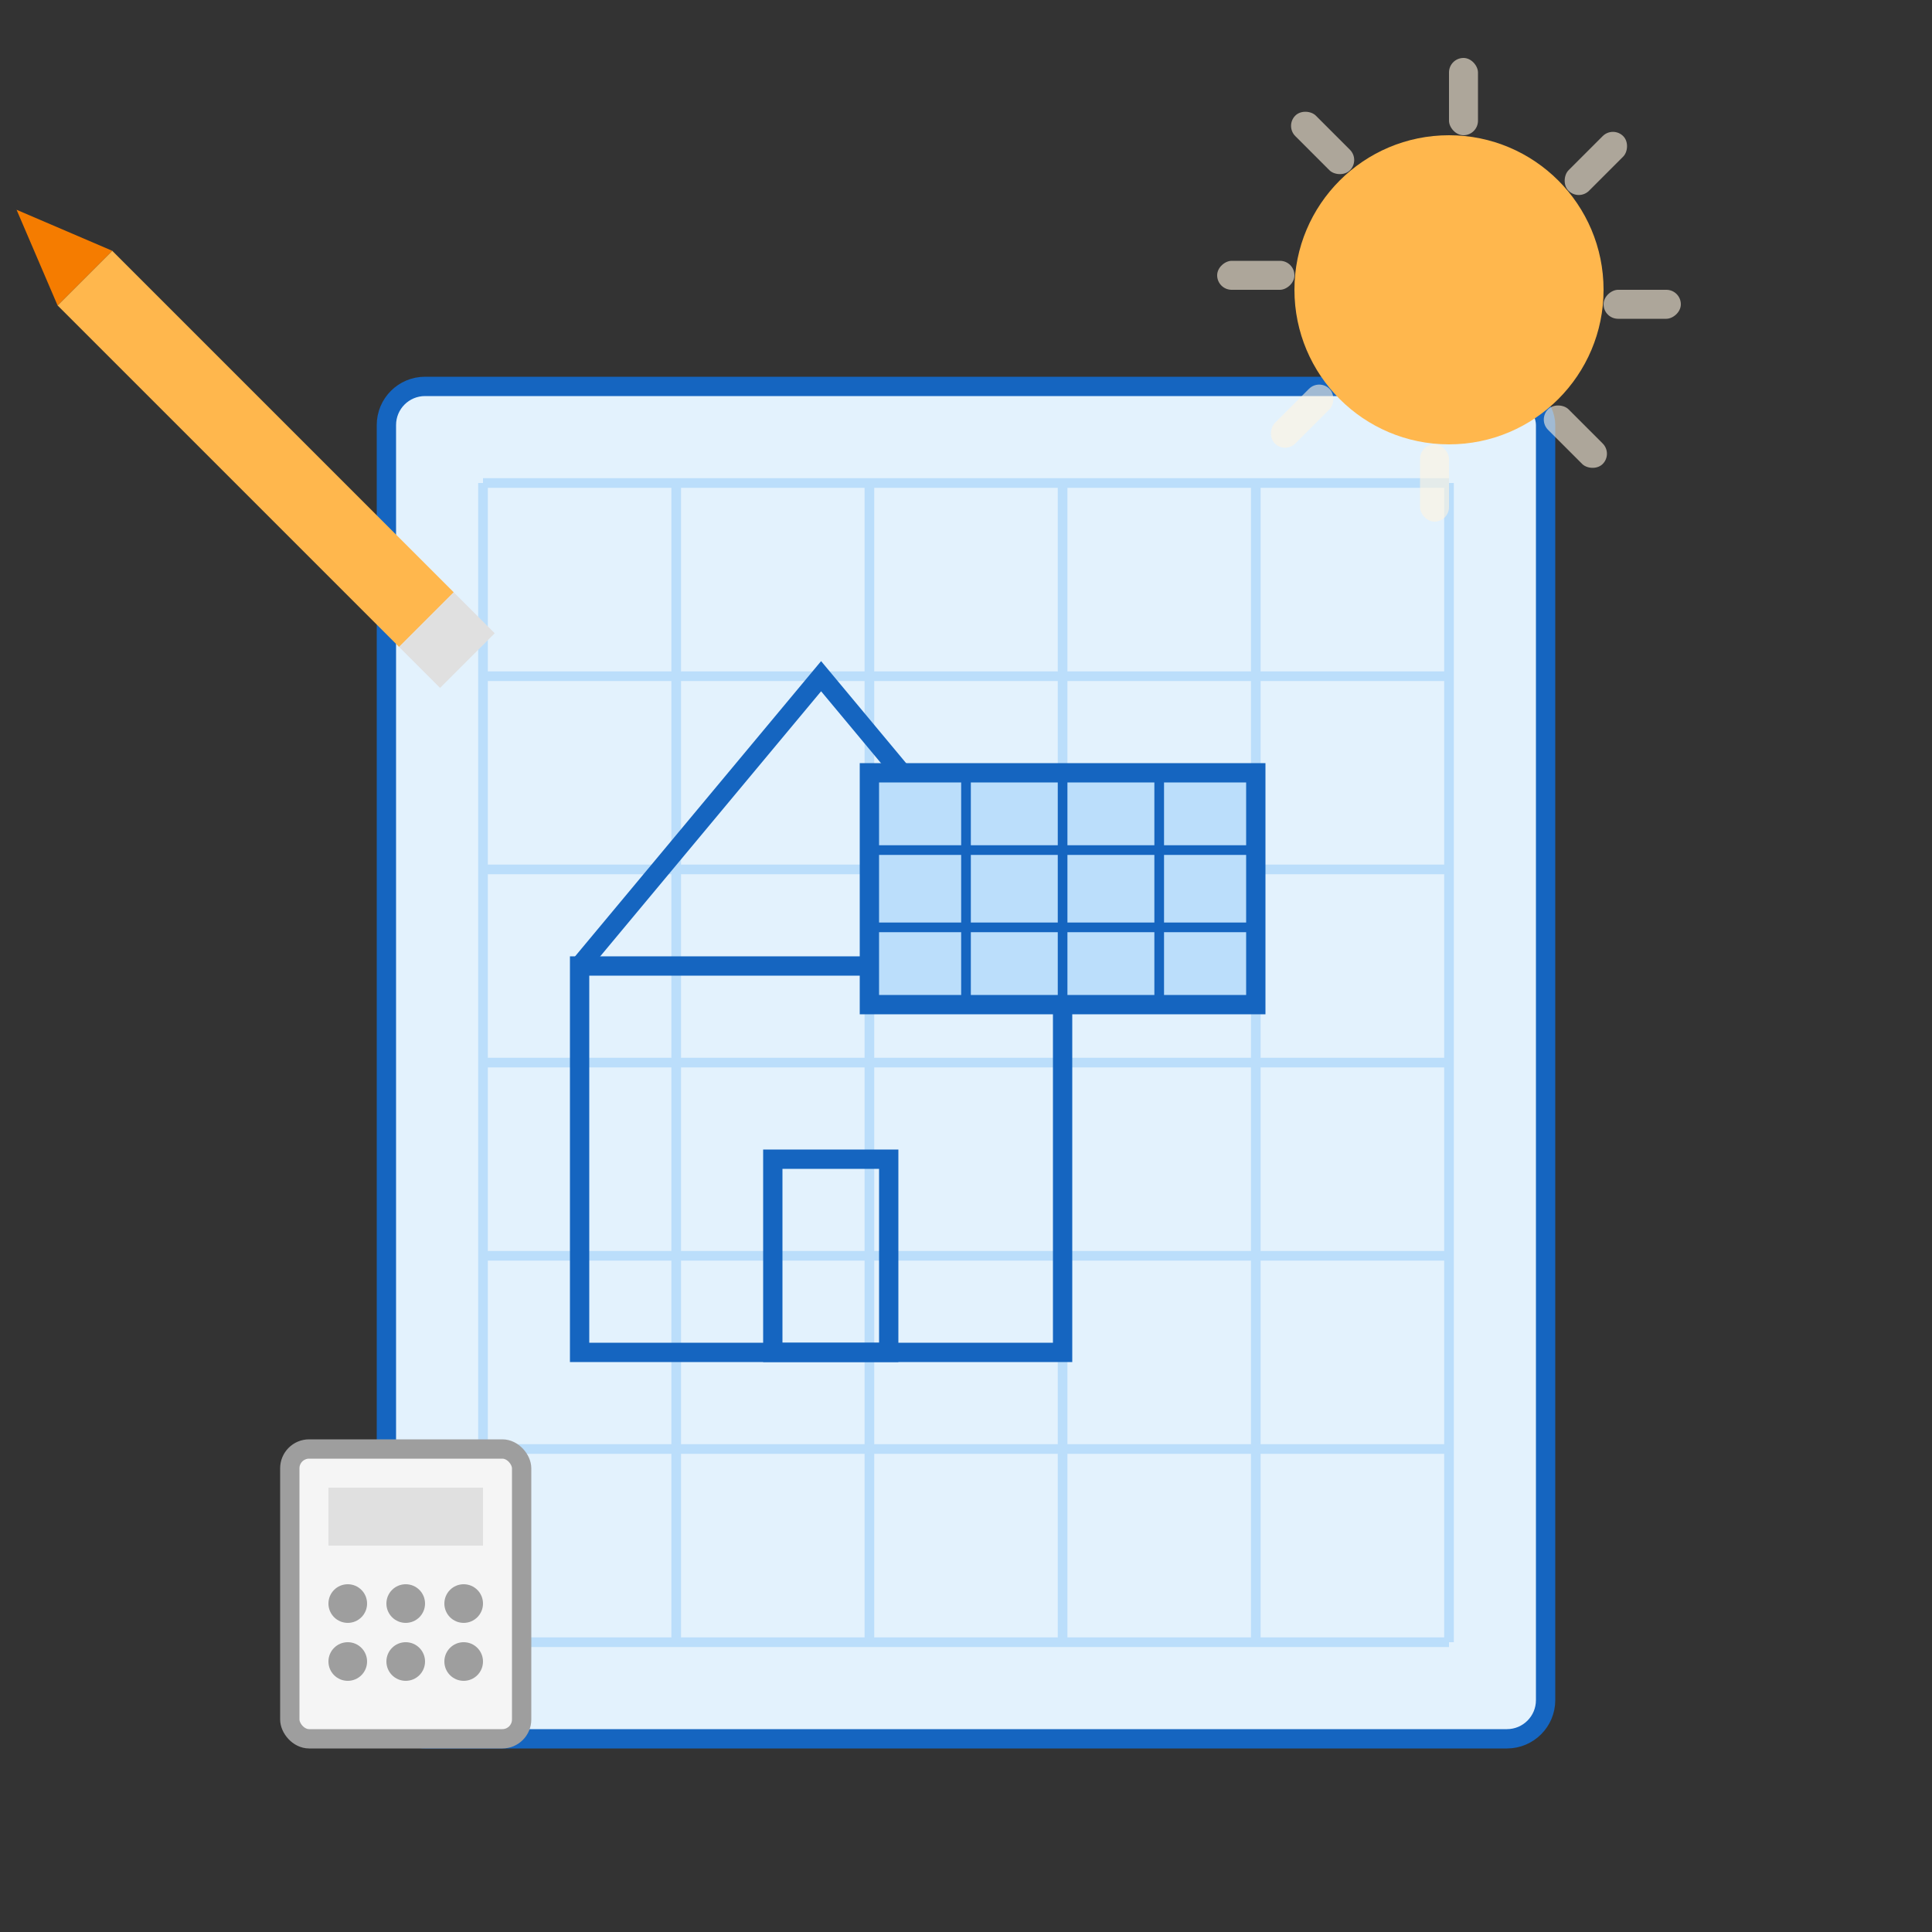 <svg xmlns="http://www.w3.org/2000/svg" viewBox="0 0 100 100" width="100" height="100">
  <rect x="0" y="0" width="100" height="100" fill="#333333" stroke="none"/>
  <!-- Document/blueprint -->
  <rect x="20" y="20" width="60" height="70" fill="#e3f2fd" stroke="#1565c0" stroke-width="1" rx="2" ry="2"/>
  
  <!-- Blueprint grid -->
  <g stroke="#bbdefb" stroke-width="0.5">
    <line x1="25" y1="25" x2="75" y2="25"/>
    <line x1="25" y1="35" x2="75" y2="35"/>
    <line x1="25" y1="45" x2="75" y2="45"/>
    <line x1="25" y1="55" x2="75" y2="55"/>
    <line x1="25" y1="65" x2="75" y2="65"/>
    <line x1="25" y1="75" x2="75" y2="75"/>
    <line x1="25" y1="85" x2="75" y2="85"/>
    
    <line x1="25" y1="25" x2="25" y2="85"/>
    <line x1="35" y1="25" x2="35" y2="85"/>
    <line x1="45" y1="25" x2="45" y2="85"/>
    <line x1="55" y1="25" x2="55" y2="85"/>
    <line x1="65" y1="25" x2="65" y2="85"/>
    <line x1="75" y1="25" x2="75" y2="85"/>
  </g>
  
  <!-- House outline on blueprint -->
  <g stroke="#1565c0" stroke-width="1" fill="none">
    <rect x="30" y="50" width="25" height="20"/>
    <path d="M30,50 L42.5,35 L55,50"/>
    <rect x="40" y="60" width="6" height="10"/>
  </g>
  
  <!-- Solar panel on blueprint -->
  <g transform="translate(45, 40)">
    <rect x="0" y="0" width="20" height="12" fill="#bbdefb" stroke="#1565c0" stroke-width="1"/>
    
    <!-- Panel grid -->
    <line x1="0" y1="4" x2="20" y2="4" stroke="#1565c0" stroke-width="0.5"/>
    <line x1="0" y1="8" x2="20" y2="8" stroke="#1565c0" stroke-width="0.5"/>
    <line x1="5" y1="0" x2="5" y2="12" stroke="#1565c0" stroke-width="0.5"/>
    <line x1="10" y1="0" x2="10" y2="12" stroke="#1565c0" stroke-width="0.5"/>
    <line x1="15" y1="0" x2="15" y2="12" stroke="#1565c0" stroke-width="0.5"/>
  </g>
  
  <!-- Pencil -->
  <g transform="translate(15, 25) rotate(-45)">
    <rect x="-2" y="-15" width="4" height="25" fill="#ffb74d"/>
    <path d="M-2,-15 L2,-15 L0,-20 Z" fill="#f57c00"/>
    <rect x="-2" y="10" width="4" height="3" fill="#e0e0e0"/>
  </g>
  
  <!-- Sun symbol -->
  <g transform="translate(75, 15)">
    <circle cx="0" cy="0" r="8" fill="#ffb74d"/>
    <g fill="#fff3e0" opacity="0.6">
      <rect x="0" y="-12" width="1.5" height="4" rx="0.75" transform="rotate(0, 0, 0)"/>
      <rect x="0" y="-12" width="1.5" height="4" rx="0.75" transform="rotate(45, 0, 0)"/>
      <rect x="0" y="-12" width="1.5" height="4" rx="0.75" transform="rotate(90, 0, 0)"/>
      <rect x="0" y="-12" width="1.5" height="4" rx="0.75" transform="rotate(135, 0, 0)"/>
      <rect x="0" y="-12" width="1.5" height="4" rx="0.75" transform="rotate(180, 0, 0)"/>
      <rect x="0" y="-12" width="1.5" height="4" rx="0.75" transform="rotate(225, 0, 0)"/>
      <rect x="0" y="-12" width="1.5" height="4" rx="0.75" transform="rotate(270, 0, 0)"/>
      <rect x="0" y="-12" width="1.5" height="4" rx="0.75" transform="rotate(315, 0, 0)"/>
    </g>
  </g>
  
  <!-- Calculator -->
  <g transform="translate(15, 75)">
    <rect x="0" y="0" width="12" height="15" fill="#f5f5f5" stroke="#9e9e9e" stroke-width="1" rx="1" ry="1"/>
    <rect x="2" y="2" width="8" height="3" fill="#e0e0e0"/>
    
    <g fill="#9e9e9e">
      <circle cx="3" cy="8" r="1"/>
      <circle cx="6" cy="8" r="1"/>
      <circle cx="9" cy="8" r="1"/>
      <circle cx="3" cy="11" r="1"/>
      <circle cx="6" cy="11" r="1"/>
      <circle cx="9" cy="11" r="1"/>
    </g>
  </g>
</svg>
